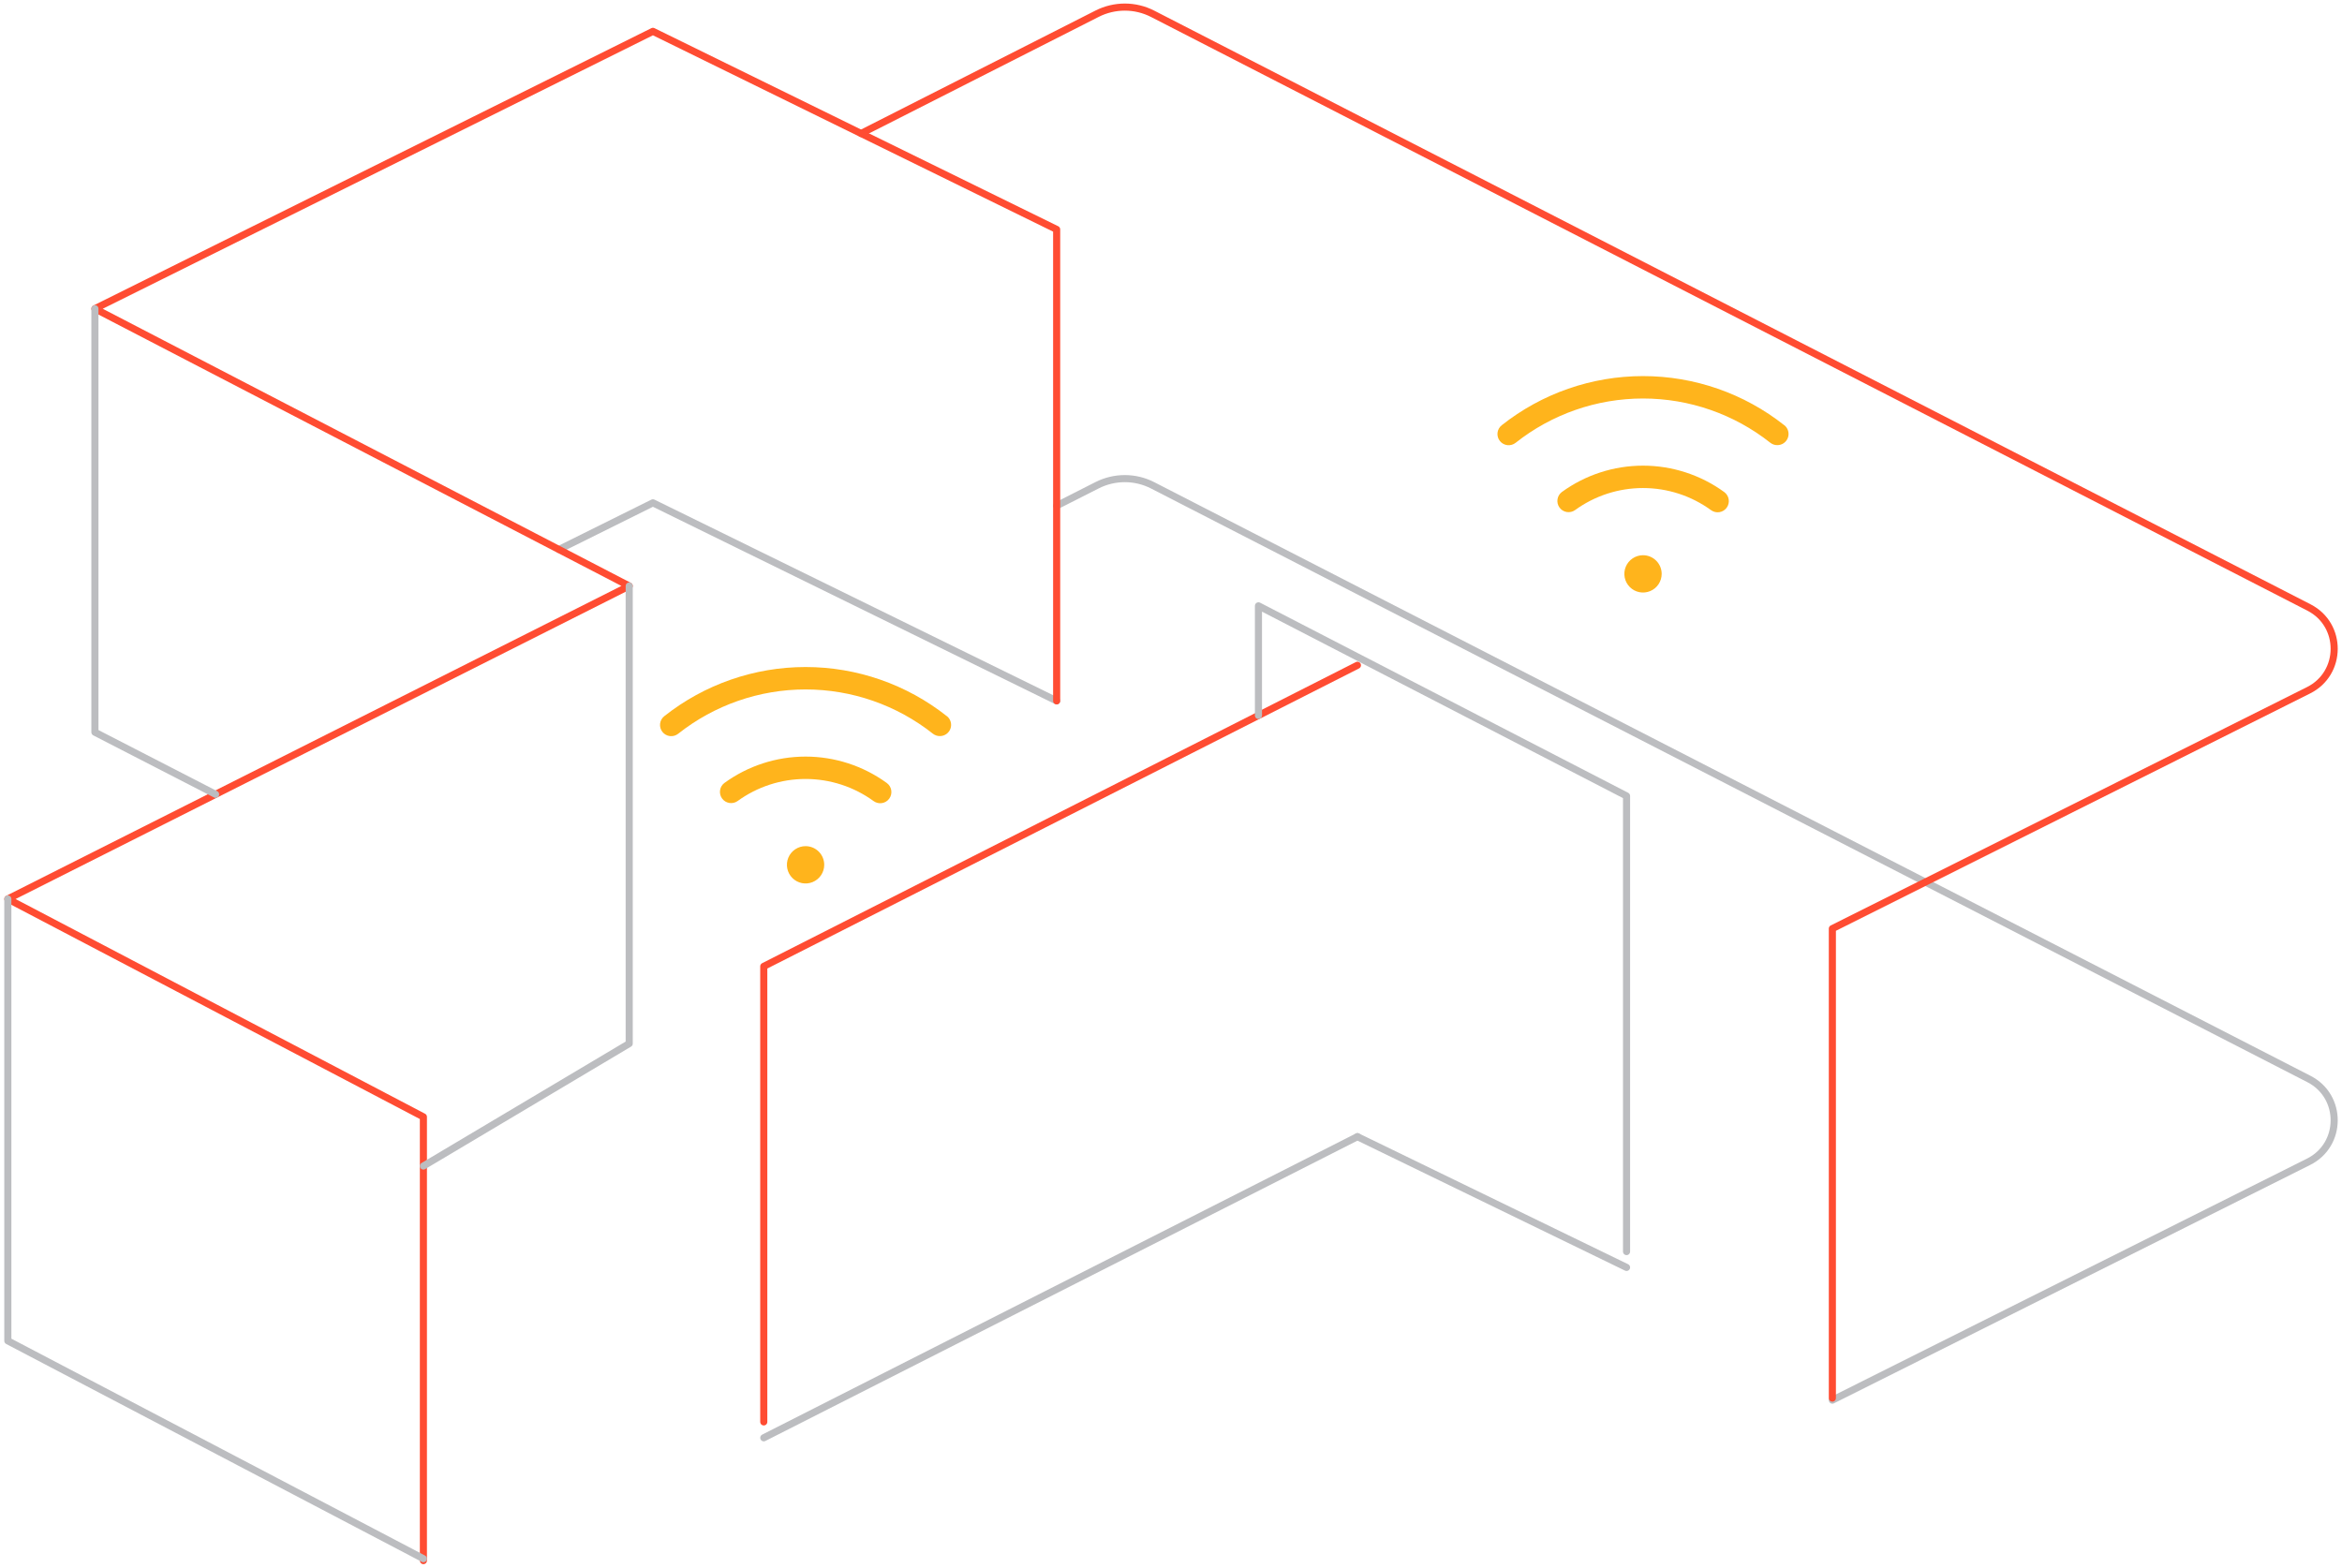 <?xml version="1.0" encoding="UTF-8"?> <svg xmlns="http://www.w3.org/2000/svg" width="330" height="221" viewBox="0 0 330 221" fill="none"><path d="M78.754 77.439L92 70.859L148.889 98.772" stroke="#BCBDC0" stroke-linecap="round" stroke-linejoin="round"></path><path d="M107.619 202.62L191.269 160.183" stroke="#BCBDC0" stroke-linecap="round" stroke-linejoin="round"></path><path d="M191.269 160.183L229.189 178.609" stroke="#BCBDC0" stroke-linecap="round" stroke-linejoin="round"></path><path d="M148.889 71.272L154.586 68.382C157.052 67.135 159.963 67.135 162.421 68.399L325.353 152.061C330.108 154.504 330.074 161.329 325.294 163.721L258.189 197.313" stroke="#BCBDC0" stroke-linecap="round" stroke-linejoin="round"></path><path d="M59.659 219.926V157.394L1.104 126.684L88.659 82.579L13.374 43.503L92 4.418L148.889 32.331V98.772" stroke="#FF4C32" stroke-linecap="round" stroke-linejoin="round"></path><path d="M107.619 200.379V136.18L191.269 93.751" stroke="#FF4C32" stroke-linecap="round" stroke-linejoin="round"></path><path d="M229.189 176.376V112.168L177.324 85.376V100.819" stroke="#BCBDC0" stroke-linecap="round" stroke-linejoin="round"></path><path d="M121.336 18.809L154.586 1.933C157.052 0.686 159.963 0.686 162.421 1.95L325.353 85.612C330.108 88.055 330.074 94.879 325.294 97.272L258.189 130.863V197.026" stroke="#FF4C32" stroke-linecap="round" stroke-linejoin="round"></path><path d="M59.659 219.656L1.104 188.955V126.684" stroke="#BCBDC0" stroke-linecap="round" stroke-linejoin="round"></path><path d="M13.374 43.503V103.187L30.381 111.94" stroke="#BCBDC0" stroke-linecap="round" stroke-linejoin="round"></path><path d="M88.659 82.579V138.606V147.065L59.659 164.32" stroke="#BCBDC0" stroke-linecap="round" stroke-linejoin="round"></path><path d="M234.138 80.872C234.138 81.392 233.984 81.9 233.695 82.333C233.406 82.765 232.995 83.102 232.515 83.301C232.035 83.5 231.506 83.552 230.996 83.451C230.486 83.349 230.017 83.099 229.65 82.731C229.282 82.364 229.032 81.895 228.93 81.385C228.829 80.875 228.881 80.346 229.08 79.866C229.279 79.385 229.616 78.975 230.048 78.686C230.48 78.397 230.989 78.243 231.509 78.243C232.206 78.243 232.875 78.52 233.368 79.013C233.861 79.506 234.138 80.175 234.138 80.872ZM251.42 59.928C245.753 55.441 238.737 53 231.509 53C224.281 53 217.265 55.441 211.598 59.928C211.27 60.188 211.059 60.568 211.01 60.984C210.962 61.4 211.081 61.818 211.342 62.146C211.602 62.474 211.981 62.685 212.397 62.733C212.813 62.781 213.231 62.662 213.559 62.402C218.668 58.358 224.993 56.158 231.509 56.158C238.025 56.158 244.349 58.358 249.458 62.402C249.739 62.619 250.084 62.734 250.439 62.731C250.766 62.731 251.086 62.629 251.353 62.439C251.62 62.249 251.821 61.981 251.929 61.672C252.036 61.363 252.045 61.028 251.954 60.714C251.863 60.399 251.676 60.121 251.42 59.917V59.928ZM242.954 69.343C239.628 66.924 235.621 65.621 231.509 65.621C227.396 65.621 223.39 66.924 220.064 69.343C219.736 69.593 219.518 69.961 219.459 70.37C219.399 70.778 219.501 71.193 219.744 71.527C219.987 71.86 220.35 72.085 220.757 72.154C221.164 72.222 221.581 72.129 221.92 71.893C224.706 69.867 228.063 68.775 231.509 68.775C234.954 68.775 238.311 69.867 241.097 71.893C241.436 72.139 241.858 72.241 242.271 72.176C242.684 72.111 243.055 71.884 243.301 71.546C243.547 71.208 243.648 70.786 243.583 70.373C243.518 69.96 243.292 69.589 242.954 69.343Z" fill="#FFB41C"></path><path d="M116.138 121.872C116.138 122.392 115.984 122.9 115.695 123.333C115.406 123.765 114.995 124.102 114.515 124.301C114.035 124.5 113.506 124.552 112.996 124.451C112.486 124.349 112.017 124.099 111.65 123.731C111.282 123.363 111.032 122.895 110.93 122.385C110.829 121.875 110.881 121.346 111.08 120.866C111.279 120.385 111.616 119.975 112.048 119.686C112.48 119.397 112.989 119.243 113.509 119.243C114.206 119.243 114.875 119.52 115.368 120.013C115.861 120.506 116.138 121.175 116.138 121.872ZM133.42 100.928C127.753 96.441 120.737 94 113.509 94C106.281 94 99.265 96.441 93.598 100.928C93.27 101.188 93.058 101.568 93.01 101.984C92.962 102.4 93.082 102.818 93.342 103.146C93.602 103.474 93.981 103.685 94.397 103.733C94.813 103.781 95.231 103.662 95.559 103.402C100.668 99.358 106.993 97.158 113.509 97.158C120.025 97.158 126.349 99.358 131.458 103.402C131.739 103.619 132.084 103.734 132.439 103.731C132.766 103.731 133.086 103.629 133.353 103.439C133.62 103.25 133.821 102.982 133.929 102.672C134.036 102.363 134.045 102.028 133.954 101.714C133.863 101.399 133.676 101.121 133.42 100.917V100.928ZM124.954 110.343C121.628 107.924 117.621 106.621 113.509 106.621C109.396 106.621 105.39 107.924 102.064 110.343C101.736 110.593 101.518 110.961 101.459 111.37C101.399 111.778 101.501 112.193 101.744 112.527C101.987 112.86 102.35 113.085 102.757 113.154C103.164 113.222 103.581 113.129 103.92 112.893C106.706 110.867 110.063 109.775 113.509 109.775C116.954 109.775 120.311 110.867 123.097 112.893C123.436 113.139 123.858 113.241 124.271 113.176C124.684 113.111 125.055 112.884 125.301 112.546C125.547 112.208 125.648 111.786 125.583 111.373C125.518 110.96 125.292 110.589 124.954 110.343Z" fill="#FFB41C"></path></svg> 